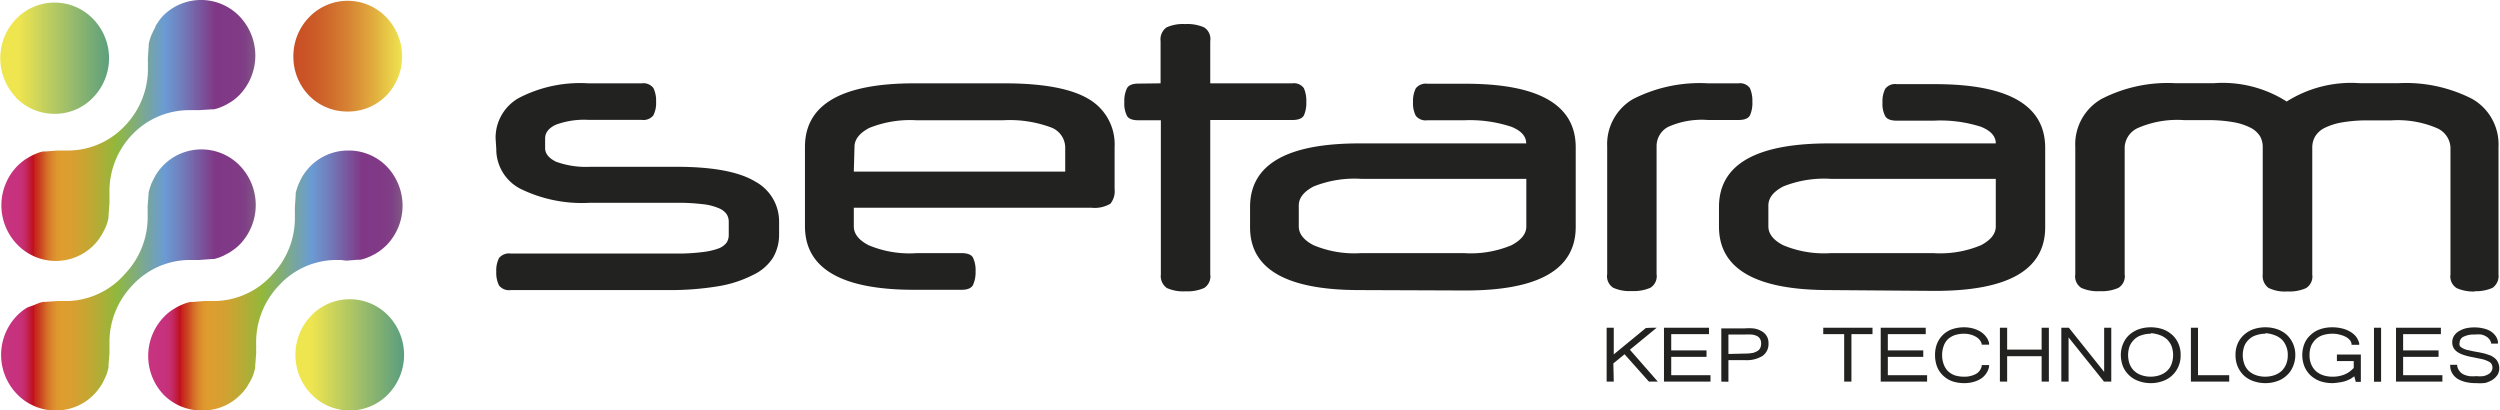 <svg version="1.1" viewBox="0 0 182.71 30" xmlns="http://www.w3.org/2000/svg" xmlns:xlink="http://www.w3.org/1999/xlink">
    <defs>
        <linearGradient id="gradient_1" x1="21.589" x2="29.531" y1="0" y2="0" gradientUnits="userSpaceOnUse">
            <stop stop-color="#efe54f" offset="0"/>
            <stop stop-color="#efe54f" offset=".14"/>
            <stop stop-color="#599d7f" offset="1"/>
        </linearGradient>
        <linearGradient id="gradient_2" x1="29.389" x2="21.440" y1="0" y2="0" gradientUnits="userSpaceOnUse">
            <stop stop-color="#efe54f" offset="0"/>
            <stop stop-color="#eee04e" offset=".02"/>
            <stop stop-color="#e1ad3f" offset=".26"/>
            <stop stop-color="#d68433" offset=".49"/>
            <stop stop-color="#cf672b" offset=".69"/>
            <stop stop-color="#cb5526" offset=".87"/>
            <stop stop-color="#c94f24" offset="1"/>
        </linearGradient>
        <linearGradient id="gradient_1-2" x1="0.19" x2="8.14" y1="0" y2="0" xlink:href="#gradient_1"/>
        <linearGradient id="gradient_3" x1="0.081" x2="18.691" y1="0" y2="0" gradientUnits="userSpaceOnUse">
            <stop stop-color="#c6337f" offset="0"/>
            <stop stop-color="#c6327d" offset=".06"/>
            <stop stop-color="#c53076" offset=".08"/>
            <stop stop-color="#c52c6a" offset=".09"/>
            <stop stop-color="#c4265a" offset=".1"/>
            <stop stop-color="#c21e43" offset=".11"/>
            <stop stop-color="#c11529" offset=".12"/>
            <stop stop-color="#c00f19" offset=".13"/>
            <stop stop-color="#c41f1c" offset=".13"/>
            <stop stop-color="#cd4c22" offset=".16"/>
            <stop stop-color="#d56f28" offset=".18"/>
            <stop stop-color="#db882c" offset=".2"/>
            <stop stop-color="#de982e" offset=".22"/>
            <stop stop-color="#df9d2f" offset=".24"/>
            <stop stop-color="#d89f30" offset=".28"/>
            <stop stop-color="#c5a633" offset=".34"/>
            <stop stop-color="#a5b138" offset=".41"/>
            <stop stop-color="#92b83b" offset=".45"/>
            <stop stop-color="#6a9cd3" offset=".64"/>
            <stop stop-color="#717ebc" offset=".71"/>
            <stop stop-color="#803886" offset=".84"/>
            <stop stop-color="#803a86" offset=".93"/>
            <stop stop-color="#7f4185" offset=".96"/>
            <stop stop-color="#7f4c85" offset=".98"/>
            <stop stop-color="#7e5a84" offset="1"/>
        </linearGradient>
        <linearGradient id="gradient_3-2" x1="10.831" x2="29.421" y1="0" y2="0" xlink:href="#gradient_3"/>
    </defs>
    <g fill="#222221">
        <path d="M36.22 10.1a3.33 3.33 0 011.7-2.94A9.71 9.71 0 0143 6.09h3.9a.92.92 0 01.85.34 2.08 2.08 0 01.2 1 2 2 0 01-.2 1 .92.92 0 01-.85.33H43a5.94 5.94 0 00-2.39.36c-.51.25-.77.57-.77 1v.7c0 .41.27.74.8 1a6.4 6.4 0 002.5.37h6.29c2.66 0 4.57.36 5.75 1.07a3.32 3.32 0 011.76 3v.86a3.32 3.32 0 01-.45 1.72A3.5 3.5 0 0155 20.11a8.6 8.6 0 01-2.51.81 21.42 21.42 0 01-3.67.28H37.33a.92.92 0 01-.86-.34 2.08 2.08 0 01-.2-1 2 2 0 01.2-1 .94.94 0 01.86-.33h12.06a14.15 14.15 0 001.89-.1 5.2 5.2 0 001.2-.26 1.36 1.36 0 00.61-.42 1 1 0 00.17-.56v-1a1 1 0 00-.17-.56 1.33 1.33 0 00-.6-.43 4 4 0 00-1.15-.28 15 15 0 00-1.83-.1h-6.38A10.21 10.21 0 0138 13.78a3.25 3.25 0 01-1.73-2.9zM62.4 15.18v1.37c0 .53.36 1 1.08 1.37a7.69 7.69 0 003.52.58h3.27q.66 0 .84.33a2.16 2.16 0 01.19 1 2.25 2.25 0 01-.19 1c-.12.23-.4.35-.84.35h-3.44q-8 0-8-4.65v-5.79q0-4.65 8-4.65h6.58c2.84 0 4.9.39 6.16 1.15a3.83 3.83 0 011.89 3.5v3.08a1.44 1.44 0 01-.31 1.07 2.26 2.26 0 01-1.4.29zm0-2.64h15.45v-1.8a1.59 1.59 0 00-1.07-1.44 8.66 8.66 0 00-3.49-.51H67a8 8 0 00-3.47.56c-.72.38-1.08.84-1.08 1.39zM84.82 6.09V3a1.06 1.06 0 01.44-1 2.9 2.9 0 011.35-.24A3.06 3.06 0 0188 2a1 1 0 01.45 1v3.09h6a.89.89 0 01.84.35 2.27 2.27 0 01.18 1 2.18 2.18 0 01-.18 1q-.19.33-.84.33h-6v11.28a1 1 0 01-.45 1 3.06 3.06 0 01-1.37.24 2.9 2.9 0 01-1.35-.24 1.06 1.06 0 01-.44-1V8.79H83.2q-.66 0-.84-.33a2 2 0 01-.19-1 2.13 2.13 0 01.19-1c.12-.23.4-.35.84-.35z"/>
        <path d="M99.36 21.2q-8.06 0-8-4.65v-1.42q0-4.65 8-4.65h12.18c0-.52-.36-.92-1.07-1.21a9.69 9.69 0 00-3.47-.48h-2.68a.92.92 0 01-.85-.33 2 2 0 01-.2-1 2.08 2.08 0 01.2-1 .92.92 0 01.85-.34h2.79q8.06 0 8.05 4.66v5.8q0 4.65-8.05 4.65zm7.64-2.7a7.69 7.69 0 003.47-.58c.72-.38 1.08-.84 1.08-1.37v-3.48H99.47a8 8 0 00-3.47.56c-.72.38-1.08.84-1.08 1.39v1.53c0 .53.36 1 1.08 1.37a7.69 7.69 0 003.47.58zM127.05 6.09a.89.89 0 01.84.35 2.27 2.27 0 01.18 1 2.18 2.18 0 01-.18 1q-.19.33-.84.33h-2.22a6 6 0 00-2.93.51 1.59 1.59 0 00-.83 1.42v9.33a1 1 0 01-.45 1 3.06 3.06 0 01-1.37.24 2.9 2.9 0 01-1.35-.24 1 1 0 01-.44-1v-9.31a3.81 3.81 0 011.89-3.48 10.72 10.72 0 015.48-1.15z"/>
        <path d="M133.68 21.2q-8.06 0-8.05-4.65v-1.42q0-4.65 8.05-4.65h12.18c0-.52-.36-.92-1.07-1.21a9.72 9.72 0 00-3.49-.45h-2.67c-.44 0-.72-.11-.85-.33a1.92 1.92 0 01-.2-1 2 2 0 01.2-1 .91.91 0 01.85-.34h2.79q8.06 0 8.05 4.66v5.8q0 4.65-8.05 4.65zm7.62-2.7a7.71 7.71 0 003.48-.58c.72-.38 1.08-.84 1.08-1.37v-3.48h-12.07a8 8 0 00-3.47.56c-.72.38-1.08.84-1.08 1.39v1.53c0 .53.36 1 1.08 1.37a7.69 7.69 0 003.47.58zM180.92 21.3a3 3 0 01-1.37-.24 1 1 0 01-.46-1v-9.3a1.63 1.63 0 00-1-1.4 7.28 7.28 0 00-3.36-.56h-1.59a10.78 10.78 0 00-2 .15 4.62 4.62 0 00-1.27.41 1.68 1.68 0 00-.68.63 1.61 1.61 0 00-.2.77v9.3a1 1 0 01-.46 1 3 3 0 01-1.36.24 2.72 2.72 0 01-1.38-.26 1.09 1.09 0 01-.42-1v-9.3a1.6 1.6 0 00-.19-.77 1.78 1.78 0 00-.69-.63 4.54 4.54 0 00-1.26-.41 10.86 10.86 0 00-2-.15h-1.6a7.2 7.2 0 00-3.35.56 1.63 1.63 0 00-1 1.4v9.3a1 1 0 01-.46 1 3 3 0 01-1.36.24 2.9 2.9 0 01-1.35-.24 1 1 0 01-.44-1v-9.3a3.82 3.82 0 011.92-3.51 10.58 10.58 0 015.39-1.15h2.82a8.7 8.7 0 015.32 1.34 8.82 8.82 0 015.35-1.34h2.81a10.63 10.63 0 015.4 1.15 3.82 3.82 0 011.92 3.51v9.3a1.06 1.06 0 01-.44 1 3 3 0 01-1.35.24"/>
        <path d="M120.51 27.89l-1.78-2-.82.67.03 1.33h-.52v-3.94h.52v1.95l2.35-1.93.51-.02h.28l-1.96 1.61 2.04 2.33h-.65zM121.61 27.89v-3.94h3.29v.47h-2.76v1.19h2.58v.47h-2.58v1.34h2.87v.47h-3.4zM125.8 27.89V24h1.7a4.4 4.4 0 01.64 0 1.6 1.6 0 01.56.18 1 1 0 01.4.35 1 1 0 01.15.57 1.06 1.06 0 01-.45.92 2.21 2.21 0 01-1.26.3h-1.22v1.58zm1.75-2.05a2.9 2.9 0 00.56-.05 1.15 1.15 0 00.35-.15.5.5 0 00.19-.22.79.79 0 00.06-.32.63.63 0 00-.09-.35.5.5 0 00-.23-.2 1.12 1.12 0 00-.38-.1 3.59 3.59 0 00-.47 0h-1.22v1.42zM134.78 27.89v-3.47h-1.53v-.47h3.6v.47h-1.54v3.47h-.53zM137.45 27.89v-3.94h3.29v.47h-2.77v1.19h2.59v.47h-2.59v1.34h2.87v.47h-3.39zM143.55 28a2.71 2.71 0 01-.88-.14 1.91 1.91 0 01-.67-.42 1.81 1.81 0 01-.43-.64 2.34 2.34 0 01-.15-.85 2.24 2.24 0 01.15-.84 1.9 1.9 0 01.43-.64 1.84 1.84 0 01.67-.41 2.71 2.71 0 01.88-.14 2.59 2.59 0 01.63.08 2.27 2.27 0 01.55.23 1.45 1.45 0 01.41.37 1.15 1.15 0 01.23.47v.12h-.54v-.07a.85.85 0 00-.15-.28.93.93 0 00-.28-.23 1.38 1.38 0 00-.39-.16 1.86 1.86 0 00-.48-.06 2.23 2.23 0 00-.66.1 1.53 1.53 0 00-.5.29 1.33 1.33 0 00-.31.48 2 2 0 000 1.38 1.37 1.37 0 00.31.49 1.44 1.44 0 00.49.3 2.28 2.28 0 00.66.1 1.8 1.8 0 00.89-.2.86.86 0 00.42-.57v-.08h.54v.11a1.28 1.28 0 01-.22.52 1.32 1.32 0 01-.4.38 1.93 1.93 0 01-.55.23 2.39 2.39 0 01-.65.08zM149.21 27.89v-1.86h-2.52v1.86h-.53v-3.94h.53v1.6h2.52v-1.6h.53v3.94h-.53zM153.77 27.89l-2.59-3.23v3.23h-.53v-3.94h.55l2.58 3.23v-3.23h.52v3.94h-.53zM157.19 28a2.5 2.5 0 01-.88-.15 1.84 1.84 0 01-.69-.41 1.88 1.88 0 01-.46-.65 2.32 2.32 0 01-.16-.84 2.07 2.07 0 01.17-.84 1.81 1.81 0 01.45-.64 2.12 2.12 0 01.7-.41 2.65 2.65 0 01.87-.14 2.74 2.74 0 01.87.14 2.07 2.07 0 01.69.41 1.88 1.88 0 01.46.65 2 2 0 01.16.83 2 2 0 01-.16.83 1.91 1.91 0 01-1.15 1.07 2.41 2.41 0 01-.87.15zm0-3.61a2.11 2.11 0 00-.68.11 1.29 1.29 0 00-.52.3 1.54 1.54 0 00-.34.48 1.93 1.93 0 000 1.34 1.39 1.39 0 00.34.5 1.48 1.48 0 00.52.3 2.07 2.07 0 001.33 0 1.48 1.48 0 00.52-.3 1.27 1.27 0 00.34-.5 1.93 1.93 0 000-1.34 1.44 1.44 0 00-.34-.49 1.53 1.53 0 00-.51-.3 2.28 2.28 0 00-.65-.14zM160.12 27.89v-3.94h.52v3.47h2.28v.47h-2.8zM165.56 28a2.54 2.54 0 01-.88-.15 1.92 1.92 0 01-.69-.41 2 2 0 01-.45-.65 2.13 2.13 0 01-.16-.84 2.06 2.06 0 01.16-.84 1.84 1.84 0 01.46-.64 2.07 2.07 0 01.69-.41 2.74 2.74 0 01.87-.14 2.69 2.69 0 01.87.14 2.12 2.12 0 01.7.41 2 2 0 01.62 1.48 2.05 2.05 0 01-.17.83 1.73 1.73 0 01-.45.65 1.86 1.86 0 01-.69.42 2.5 2.5 0 01-.88.15zm0-3.61a2 2 0 00-.67.11 1.23 1.23 0 00-.52.3 1.27 1.27 0 00-.34.48 1.93 1.93 0 000 1.34 1.37 1.37 0 00.33.5 1.58 1.58 0 00.52.3 2.1 2.1 0 001.34 0 1.58 1.58 0 00.52-.3 1.52 1.52 0 00.34-.5 1.74 1.74 0 00.12-.67 1.57 1.57 0 00-.13-.67 1.41 1.41 0 00-.33-.49 1.58 1.58 0 00-.52-.3 2.28 2.28 0 00-.65-.14zM170.47 28a2.83 2.83 0 01-.9-.14 2.14 2.14 0 01-.7-.42 2 2 0 01-.45-.65 2.28 2.28 0 010-1.68 1.75 1.75 0 01.46-.64 1.84 1.84 0 01.69-.41 2.71 2.71 0 01.88-.14 3.06 3.06 0 01.7.08 2.07 2.07 0 01.59.23 1.57 1.57 0 01.44.36 1.54 1.54 0 01.24.48v.13h-.56v-.08a.52.52 0 00-.13-.27 1 1 0 00-.29-.23 1.75 1.75 0 00-.44-.16 1.88 1.88 0 00-.55-.07 2.43 2.43 0 00-.68.1 1.48 1.48 0 00-.52.3 1.54 1.54 0 00-.34.48 1.79 1.79 0 00-.12.68 1.71 1.71 0 00.12.67 1.52 1.52 0 00.34.5 1.58 1.58 0 00.52.3 2.17 2.17 0 00.69.11 2.31 2.31 0 00.91-.17 1.9 1.9 0 00.65-.47v-.5h-1.23v-.48h1.75v2h-.37l-.11-.41-.24.17a3 3 0 01-.41.18 2.36 2.36 0 01-.46.1 3.59 3.59 0 01-.48.05zM173.5 23.95h.52v3.95h-.52zM175.11 27.89v-3.94h3.28v.47h-2.76v1.19h2.59v.47h-2.59v1.34h2.87v.47h-3.39zM181 28a3.23 3.23 0 01-.8-.08 2.09 2.09 0 01-.6-.24 1.21 1.21 0 01-.38-.4 1.09 1.09 0 01-.15-.51v-.11h.51v.08a.89.89 0 00.17.38.76.76 0 00.29.24 1.6 1.6 0 00.42.13 2.82 2.82 0 00.52 0 2.49 2.49 0 00.5 0 1.21 1.21 0 00.38-.14.64.64 0 00.22-.21.5.5 0 00.08-.27.54.54 0 00-.07-.27.46.46 0 00-.22-.18 2 2 0 00-.45-.17l-.73-.15a4 4 0 01-.64-.16 1.79 1.79 0 01-.46-.22.91.91 0 01-.28-.31.84.84 0 01-.09-.4.89.89 0 01.12-.45 1.1 1.1 0 01.34-.34 2 2 0 01.51-.22 2.64 2.64 0 01.65-.07 2.56 2.56 0 01.64.07 1.77 1.77 0 01.53.2 1.34 1.34 0 01.37.34.93.93 0 01.18.45v.12h-.5v-.07a.75.75 0 00-.13-.25.9.9 0 00-.23-.2 1.22 1.22 0 00-.35-.14 2.28 2.28 0 00-.48 0 1.72 1.72 0 00-.85.17.49.49 0 00-.26.42.41.41 0 000 .21.35.35 0 00.16.16 1.28 1.28 0 00.33.15l.54.12.4.07.41.09.39.13a1.32 1.32 0 01.33.2.8.8 0 01.23.29 1 1 0 010 .9 1.3 1.3 0 01-.36.38 2 2 0 01-.53.24 2.86 2.86 0 01-.66.02z"/>
    </g>
    <path d="M28.37 23.06a3.91 3.91 0 00-5.62 0 4.14 4.14 0 000 5.75 3.91 3.91 0 005.62 0 4.14 4.14 0 000-5.75z" fill="url(#gradient_1)"/>
    <path d="M25.41 8.15A3.9 3.9 0 0028.22 7a4.12 4.12 0 000-5.75 3.91 3.91 0 00-5.62 0 4.09 4.09 0 00-1.16 2.87A4.09 4.09 0 0022.6 7a3.9 3.9 0 002.81 1.15z" fill="url(#gradient_2)"/>
    <path d="M1.16 7.13A3.92 3.92 0 004 8.32a3.87 3.87 0 002.8-1.19 4.12 4.12 0 000-5.75 3.91 3.91 0 00-5.62 0 4.14 4.14 0 000 5.75z" fill="url(#gradient_1-2)"/>
    <path d="M7.34 28.24l.13-.2c.08-.15.15-.3.22-.45a2.29 2.29 0 00.1-.23 4.6 4.6 0 00.14-.51 1.13 1.13 0 000-.15l.07-.87a1.1 1.1 0 000-.18v-.14-.16a.57.57 0 000-.13v-.09a6 6 0 011.66-4.26 5.73 5.73 0 014.1-1.87H14.58l.9-.07h.16a3.82 3.82 0 00.48-.15l.23-.1.43-.23.19-.13a3.36 3.36 0 00.56-.46 4.14 4.14 0 000-5.75 3.91 3.91 0 00-5.62 0 3.78 3.78 0 00-.46.58 1.18 1.18 0 00-.11.19 3.81 3.81 0 00-.23.45 1.08 1.08 0 00-.1.24 4.28 4.28 0 00-.15.51v.07l-.07.91a2 2 0 000 .23v.09a.81.81 0 010 .16v.22a6 6 0 01-1.66 4.26A5.77 5.77 0 015 22h-.78l-.89.06h-.16a2.72 2.72 0 00-.48.15l-.24.1-.45.16-.19.12a4 4 0 00-.56.47 4.12 4.12 0 000 5.75A3.9 3.9 0 004.08 30a3.9 3.9 0 002.81-1.19 4.72 4.72 0 00.45-.57z" fill="url(#gradient_3)"/>
    <path d="M18.07 28.24l.12-.21a4.36 4.36 0 00.23-.42l.09-.22a4.6 4.6 0 00.14-.51 1.27 1.27 0 000-.14l.07-.89a1.49 1.49 0 000-.21.57.57 0 010-.13v-.14a.61.61 0 000-.14v-.09a6 6 0 011.65-4.26A5.73 5.73 0 0124.48 19h.43l.4.05.88-.07h.17a3.44 3.44 0 00.48-.15l.24-.1.42-.22.07-.05.13-.08a4.91 4.91 0 00.56-.47 4.14 4.14 0 000-5.75A3.89 3.89 0 0025.49 11h-.08a3.89 3.89 0 00-2.77 1.19 4.35 4.35 0 00-.46.58 1.4 1.4 0 00-.1.16 4.5 4.5 0 00-.22.44 2.44 2.44 0 00-.1.24 4.48 4.48 0 00-.15.5v.16l-.06.88a1.8 1.8 0 000 .22v.13a.57.57 0 010 .13v.19a6 6 0 01-1.66 4.26A5.76 5.76 0 0115.78 22H14.95l-.9.07h-.16a3.37 3.37 0 00-.48.15l-.23.1a4.5 4.5 0 00-.43.23l-.19.12a3.54 3.54 0 00-.56.47 4.12 4.12 0 000 5.75A3.9 3.9 0 0014.81 30a3.86 3.86 0 002.8-1.19 3.46 3.46 0 00.46-.57z" fill="url(#gradient_3-2)"/>
    <path d="M11.46 1.76a1.74 1.74 0 00-.11.18V2a3.19 3.19 0 00-.23.45 2.29 2.29 0 00-.1.23 4.36 4.36 0 00-.15.52 1.3 1.3 0 000 .13l-.06.86a1.64 1.64 0 000 .22v.13a.49.49 0 010 .12v.24a6 6 0 01-1.64 4.25A5.72 5.72 0 015.05 11H4.22l-.9.07h-.16a2.15 2.15 0 00-.47.14l-.24.1a4.16 4.16 0 00-.42.23l-.2.12a4.91 4.91 0 00-.56.47 4.12 4.12 0 000 5.75 3.91 3.91 0 005.62 0 3.65 3.65 0 00.45-.57l.12-.2a4.64 4.64 0 00.23-.44 2.44 2.44 0 00.1-.24 3.63 3.63 0 00.14-.51v-.08a.25.25 0 010-.07l.07-.93a1.23 1.23 0 000-.2v-.14-.14a.61.61 0 000-.14v-.09a6 6 0 011.63-4.26 5.76 5.76 0 014.12-1.82h.83l.88-.06h.17a3.14 3.14 0 00.49-.15l.23-.1a3.55 3.55 0 00.42-.23l.17-.1a4 4 0 00.56-.47 4.14 4.14 0 000-5.75 3.91 3.91 0 00-5.62 0 4 4 0 00-.42.57z" fill="url(#gradient_3)"/>
</svg>
